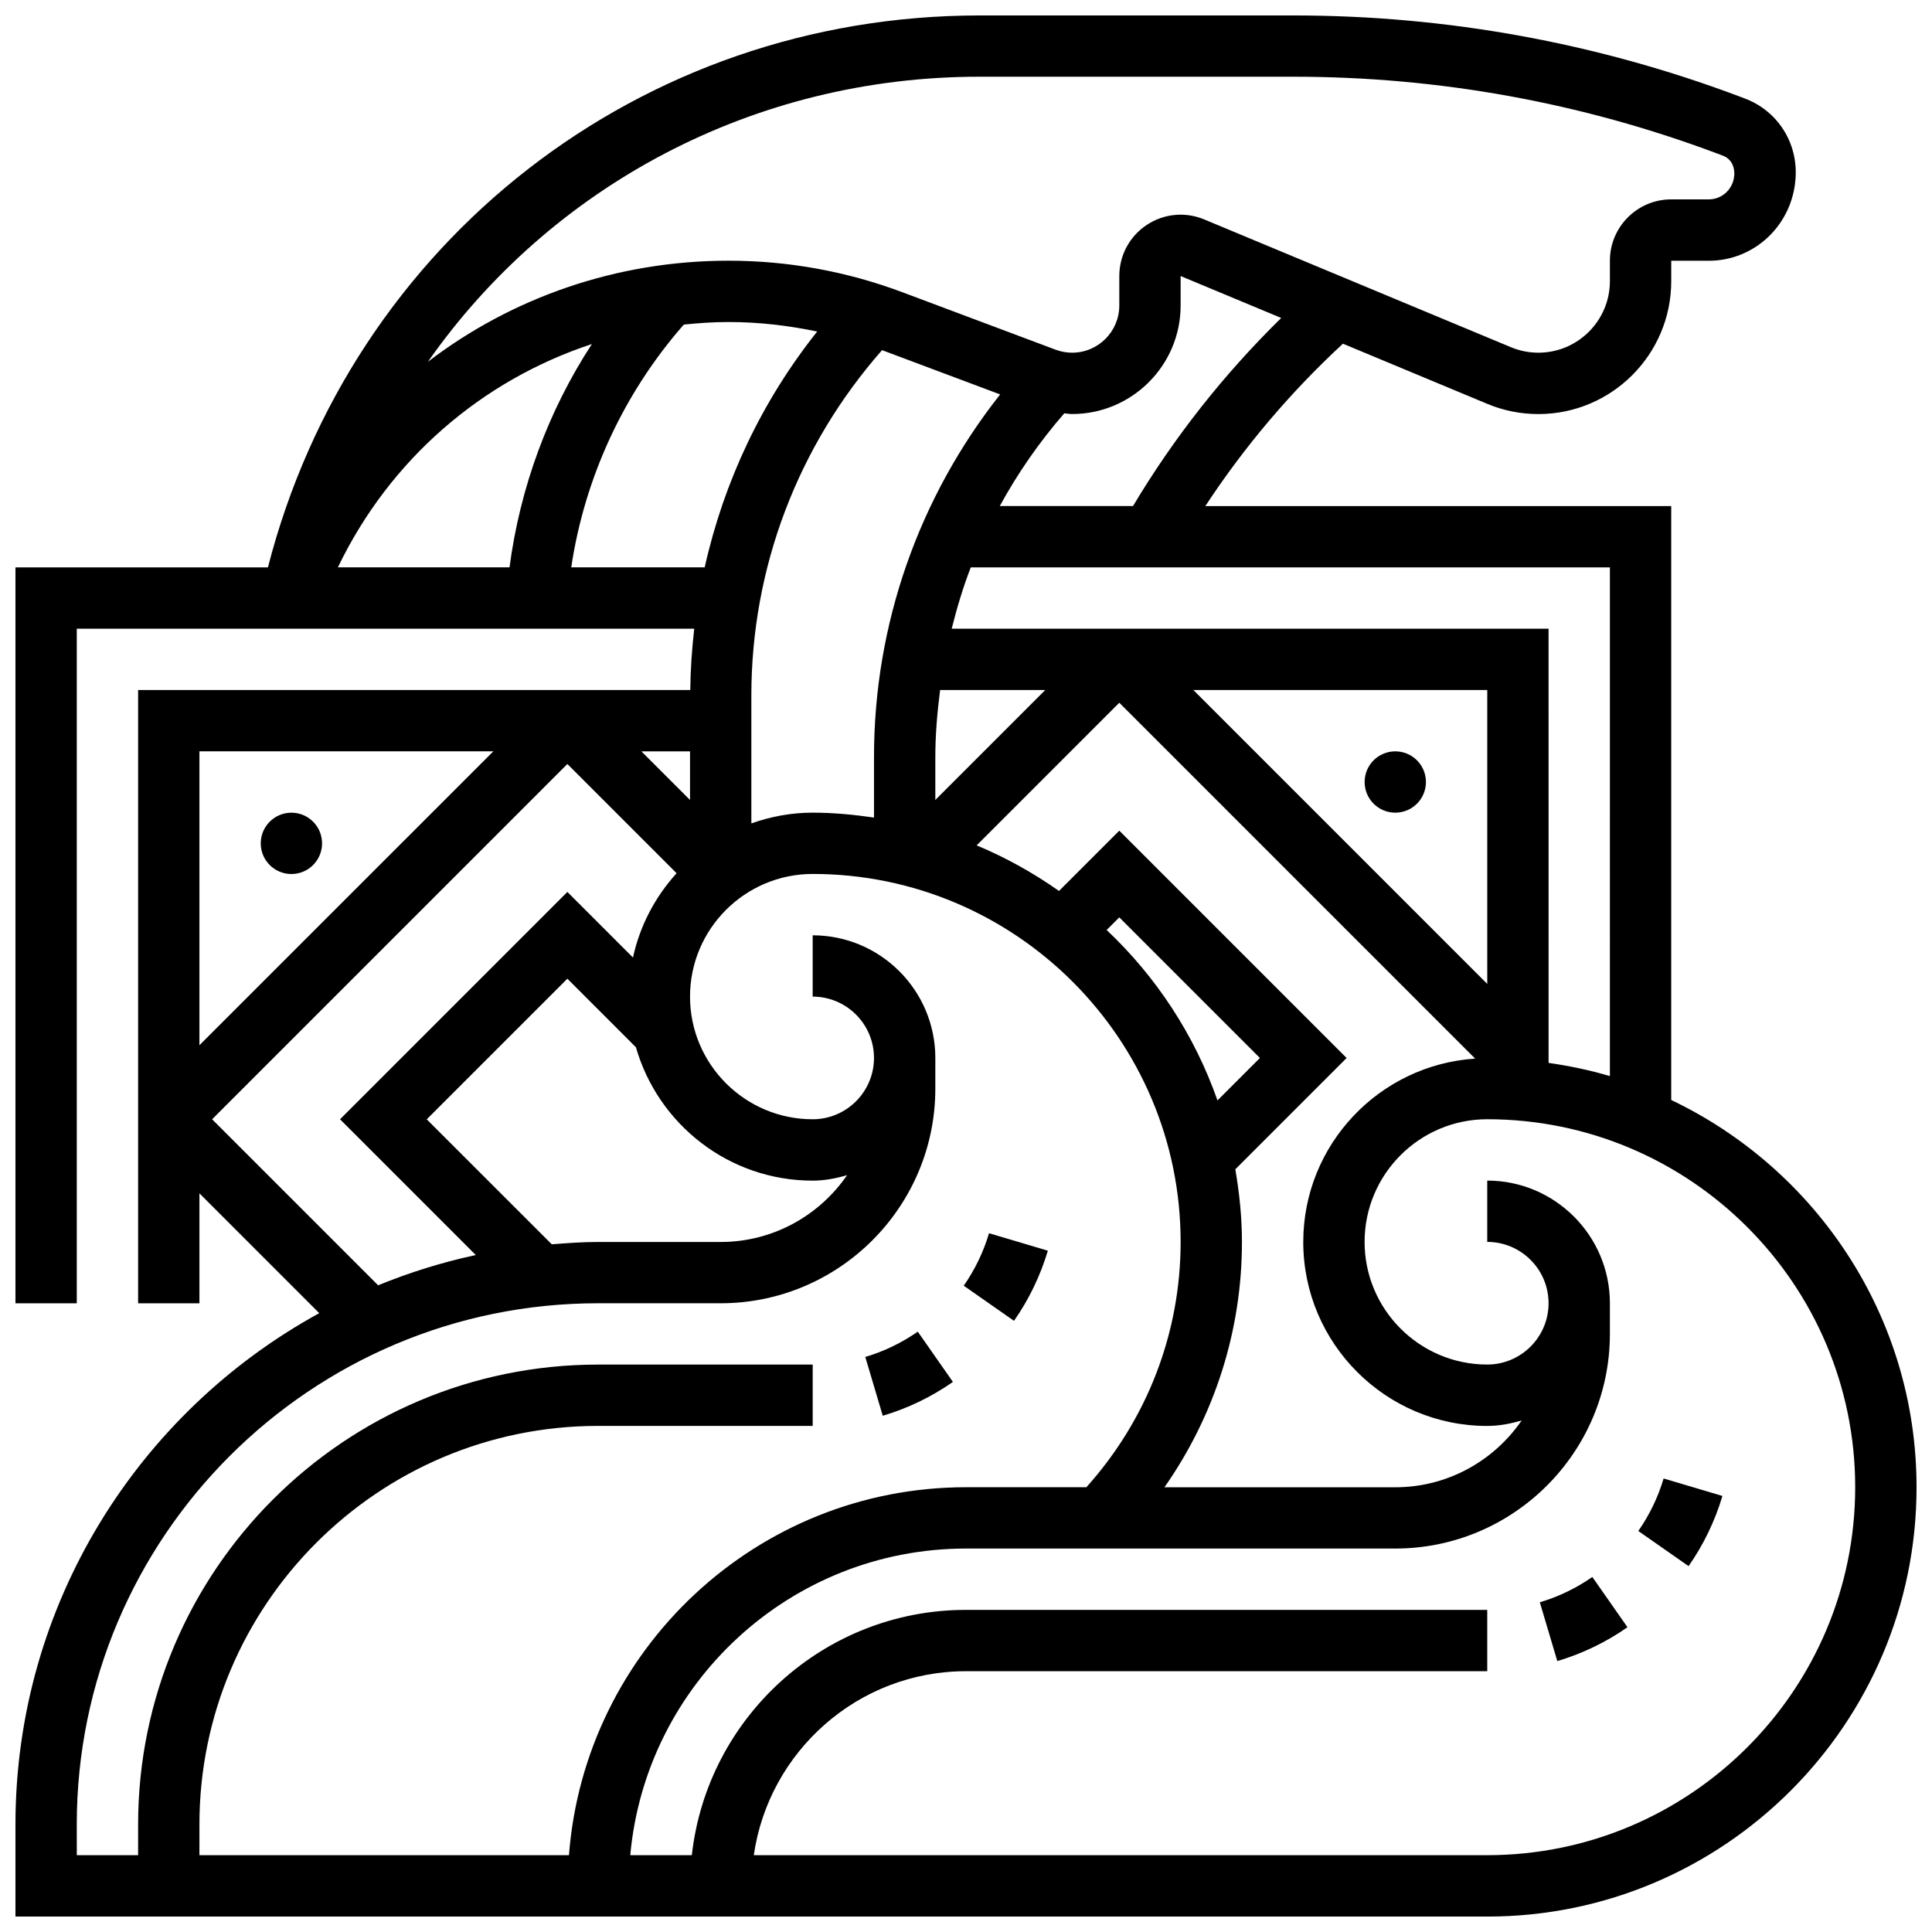 <?xml version="1.0" encoding="UTF-8"?>
<!-- Uploaded to: ICON Repo, www.iconrepo.com, Generator: ICON Repo Mixer Tools -->
<svg width="800px" height="800px" version="1.1" viewBox="144 144 512 512" xmlns="http://www.w3.org/2000/svg">
 <defs>
  <clipPath id="a">
   <path d="m148.09 148.09h503.81v503.81h-503.81z"/>
  </clipPath>
 </defs>
 <path d="m578.17 549.73 13.32 9.312c3.973-5.688 6.988-11.945 8.973-18.594l-15.586-4.633c-1.48 4.977-3.742 9.656-6.707 13.914z"/>
 <path d="m552.07 568.62 4.633 15.586c6.648-1.984 12.902-4.996 18.594-8.973l-9.312-13.32c-4.258 2.969-8.938 5.227-13.914 6.707z"/>
 <g clip-path="url(#a)">
  <path d="m586.89 435.51v-157.4h-123.46c10.352-15.773 22.566-30.18 36.461-43.027l38.242 15.934c4.305 1.805 8.871 2.715 13.555 2.715 19.418 0 35.207-15.789 35.207-35.211v-5.418h9.98c12.059 0 22.145-9.457 22.965-21.852 0.676-9.395-4.762-17.902-13.473-21.16l-1.578-0.602c-37.859-14.195-77.555-21.395-117.97-21.395h-83.25c-89.84 0-166.36 59.855-188.57 146.27h-66.902v195.02h16.25v-178.77h163.63c-0.609 5.371-0.992 10.781-1.047 16.25h-146.33v162.52h16.25v-29.141l31.758 31.758c-47.926 26.238-80.512 77.141-80.512 135.53v24.379h390.05c62.73 0 113.76-51.031 113.76-113.76 0-45.273-26.637-84.328-65.008-102.64zm-16.25-6.336c-5.266-1.566-10.703-2.699-16.25-3.496l-0.004-115.06h-158.18c1.391-5.516 3-10.961 5.055-16.25l169.38-0.004zm-32.504 92.715c3.195 0 6.215-0.602 9.125-1.461-7.328 10.676-19.602 17.715-33.504 17.715h-61.164c13.27-18.977 20.535-41.469 20.535-65.008 0-6.574-0.684-12.984-1.754-19.258l29.496-29.496-60.246-60.25-15.977 15.977c-6.785-4.769-14.074-8.855-21.828-12.074l37.805-37.801 94.309 94.309c-25.395 1.656-45.555 22.785-45.555 48.594 0 26.887 21.867 48.754 48.758 48.754zm-100.86-131.43 3.348-3.348 37.266 37.266-11.246 11.246c-6.094-17.363-16.246-32.785-29.367-45.164zm-147.05 83.293-33.133-33.121 37.266-37.266 18.168 18.168c5.848 20.383 24.609 35.348 46.84 35.348 3.195 0 6.215-0.602 9.125-1.461-7.328 10.676-19.598 17.715-33.5 17.715h-32.504c-4.144 0-8.207 0.301-12.262 0.617zm36.637-117.75-12.887-12.887h12.887zm50.887-119.21 31.301 11.734c-21.582 27.328-33.43 60.961-33.43 96.055v16.082c-5.324-0.77-10.719-1.301-16.254-1.301-5.703 0-11.156 1.039-16.25 2.844v-33.879c0-33.922 12.344-66.168 34.633-91.535zm160.39 167.96-77.895-77.898h77.895zm-145-77.898h27.871l-29.141 29.141v-11.418c0-5.973 0.523-11.871 1.27-17.723zm51.129-48.754h-35.316c4.762-8.719 10.473-16.949 17.09-24.566 0.699 0.051 1.379 0.188 2.078 0.188 15.855 0 28.758-12.902 28.758-28.758v-7.809l26.66 11.109c-15.176 14.887-28.355 31.559-39.27 49.836zm-40.703-113.77h83.242c38.469 0 76.246 6.852 112.24 20.34l1.578 0.602c1.941 0.73 3.152 2.656 2.965 5.199-0.234 3.57-3.184 6.363-6.719 6.363h-9.98c-8.965 0-16.25 7.289-16.25 16.25v5.422c0 10.453-8.508 18.961-18.957 18.961-2.527 0-4.965-0.496-7.289-1.461l-81.258-33.852c-5.039-2.106-10.742-1.551-15.277 1.48-4.527 3.016-7.234 8.07-7.234 13.516v7.809c0 6.898-5.609 12.508-12.508 12.508-1.512 0-2.981-0.27-4.394-0.805l-40.605-15.227c-14.781-5.535-30.277-8.348-46.066-8.348-29.594 0-57.328 9.734-79.66 26.793 32.547-46.449 86.16-75.551 146.17-75.551zm-102.71 70.844c-11.598 17.77-19.047 38.07-21.828 59.172h-45.48c13.715-28.535 38.117-49.566 67.309-59.172zm-5.469 59.172c3.543-23.77 13.945-46.23 29.832-64.332 3.906-0.398 7.84-0.676 11.836-0.676 7.957 0 15.805 0.91 23.508 2.519-14.66 18.422-24.727 39.754-29.812 62.488zm-20.641 48.758-77.898 77.895v-77.895zm-74.531 97.512 94.145-94.148 28.945 28.945c-5.641 6.215-9.719 13.855-11.562 22.34l-17.383-17.383-60.246 60.246 35.98 35.98c-8.938 1.918-17.586 4.625-25.883 8.02zm-35.871 186.9c0-76.172 61.969-138.14 138.14-138.14h32.504c31.359 0 56.883-25.523 56.883-56.883v-8.125c0-17.926-14.578-32.504-32.504-32.504v16.25c8.965 0 16.25 7.289 16.25 16.25 0 8.965-7.289 16.25-16.25 16.25-17.926 0-32.504-14.578-32.504-32.504 0-17.926 14.578-32.504 32.504-32.504 53.77 0 97.512 43.742 97.512 97.512 0 24.176-8.898 47.09-24.973 65.008l-31.906 0.004c-55.5 0-101.05 43.059-105.22 97.512h-97.93v-8.125c0-58.246 47.391-105.64 105.64-105.64h56.883v-16.25h-56.883c-67.211 0-121.89 54.68-121.89 121.89v8.125l-16.25-0.004zm373.8 8.125h-194.38c3.965-27.516 27.637-48.754 56.23-48.754h138.14v-16.25l-138.14-0.004c-37.582 0-68.598 28.496-72.652 65.008h-16.316c4.117-45.488 42.422-81.262 88.969-81.262h113.76c31.359 0 56.883-25.523 56.883-56.883v-8.125c0-17.926-14.578-32.504-32.504-32.504v16.25c8.965 0 16.25 7.289 16.25 16.25 0 8.965-7.289 16.25-16.25 16.25-17.926 0-32.504-14.578-32.504-32.504s14.578-32.504 32.504-32.504c53.77 0 97.512 43.742 97.512 97.512 0 53.777-43.742 97.52-97.512 97.52z"/>
 </g>
 <path d="m421.69 475.45-15.586-4.633c-1.48 4.973-3.738 9.652-6.703 13.91l13.32 9.312c3.969-5.688 6.984-11.938 8.969-18.59z"/>
 <path d="m396.53 510.22-9.312-13.32c-4.25 2.965-8.938 5.234-13.91 6.703l4.633 15.586c6.652-1.973 12.902-4.988 18.59-8.969z"/>
 <path d="m229.35 367.5c0 4.488-3.637 8.125-8.125 8.125-4.488 0-8.125-3.637-8.125-8.125 0-4.488 3.637-8.129 8.125-8.129 4.488 0 8.125 3.641 8.125 8.129"/>
 <path d="m521.89 351.24c0 4.488-3.637 8.125-8.125 8.125s-8.125-3.637-8.125-8.125c0-4.488 3.637-8.125 8.125-8.125s8.125 3.637 8.125 8.125"/>
</svg>